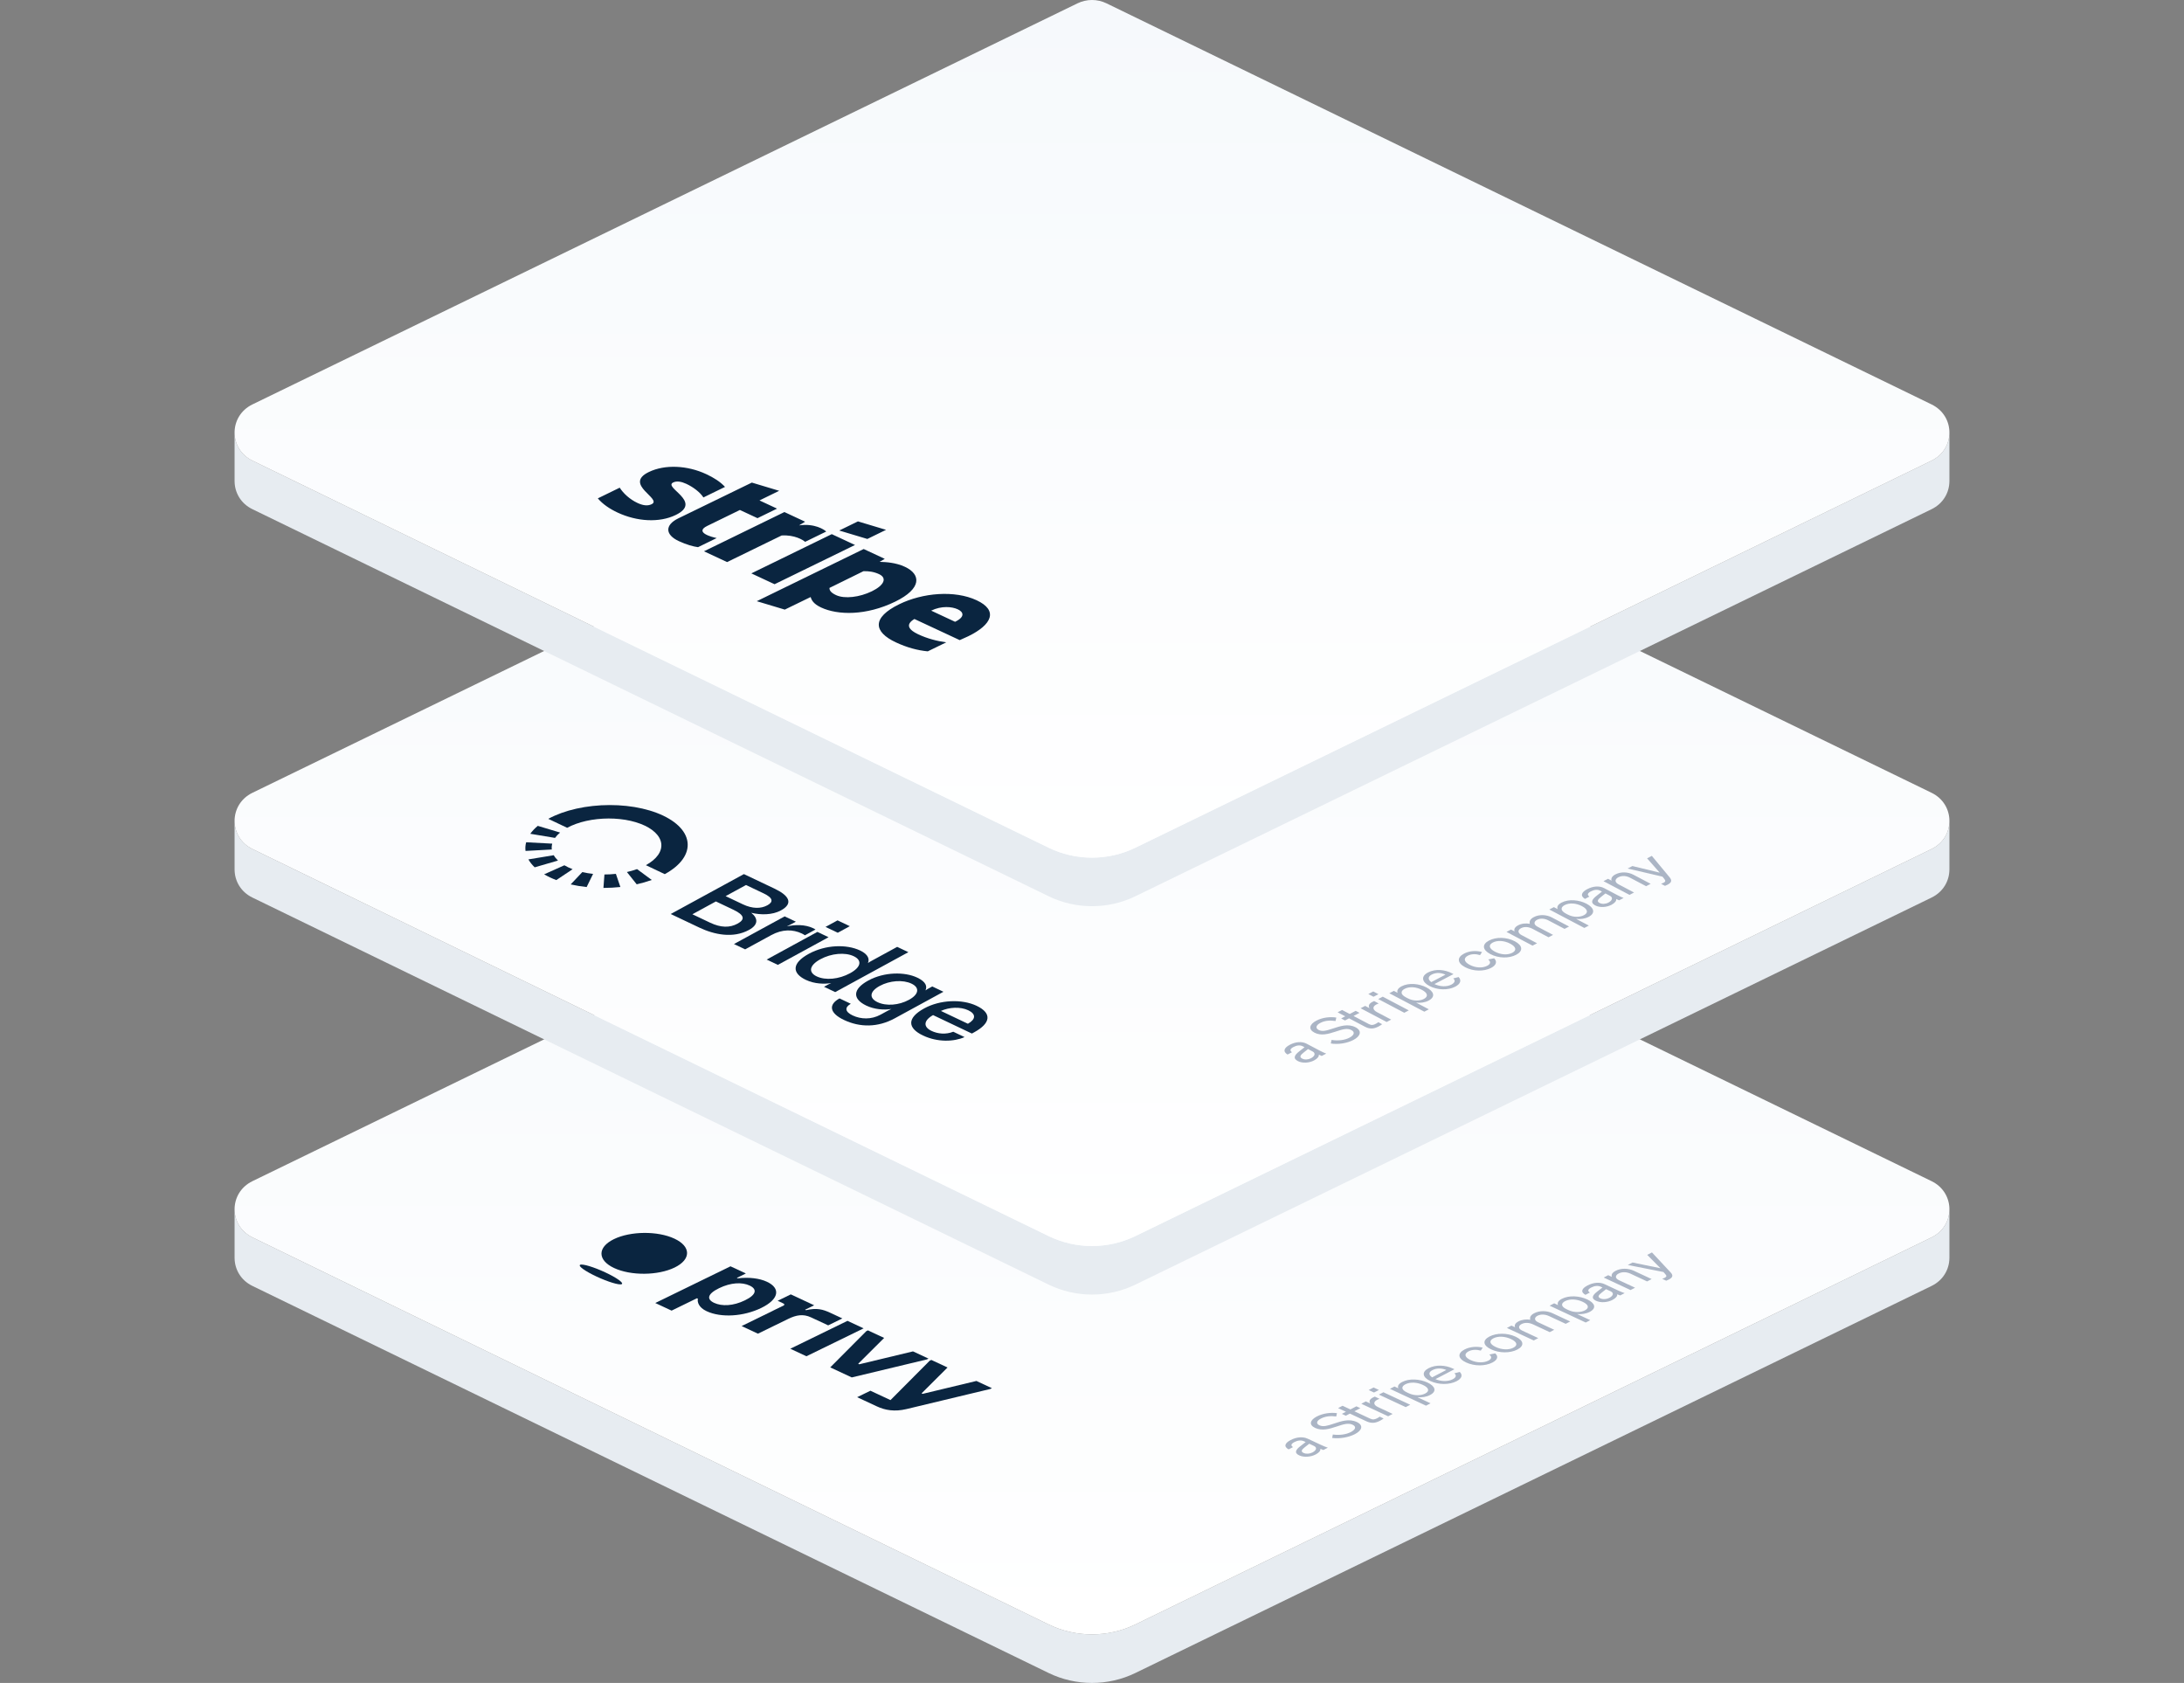 <svg width="540" height="416" viewBox="0 0 540 416" fill="none" xmlns="http://www.w3.org/2000/svg">
<rect x="0" y="0" width="540" height="416" fill="#808080" stroke="none"/>
<path d="M482 311L481.995 311.002C481.965 313.734 480.497 316.452 477.58 317.87L280.728 413.539C273.974 416.821 266.026 416.821 259.272 413.539L62.42 317.87C59.503 316.452 58.033 313.733 58.004 311.001L58 311V299H58.001C58.03 301.732 59.503 304.452 62.42 305.87L259.272 401.539C266.026 404.821 273.974 404.821 280.728 401.539L477.58 305.87C480.497 304.452 481.97 301.732 481.999 299H482V311Z" fill="#E7ECF1"/>
<path d="M266.424 192.821C268.675 191.727 271.325 191.727 273.576 192.821L477.58 291.966C483.473 294.831 483.473 303.005 477.58 305.869L280.727 401.539C273.974 404.821 266.026 404.821 259.273 401.539L62.42 305.869C56.527 303.005 56.527 294.831 62.42 291.966L266.424 192.821Z" fill="url(#paint0_linear_4451_3249)"/>
<path d="M326.761 357.226C327.256 357.457 327.826 357.686 328.307 357.849L327.202 358.425C326.987 358.349 326.746 358.249 326.467 358.131C326.552 358.563 326.149 359.086 325.304 359.525C324.124 360.139 322.433 360.306 321.24 359.75C319.92 359.135 320.38 358.344 321.541 357.452L322.826 356.458L322.42 356.268C321.684 355.925 320.845 356.049 320.05 356.462C319.194 356.909 319.09 357.326 319.713 357.702L318.62 358.271C317.311 357.563 317.719 356.687 319.11 355.963C320.551 355.213 322.117 355.061 323.335 355.629L326.761 357.226ZM324.869 357.41L323.714 356.872L322.677 357.687C321.886 358.299 321.507 358.772 322.307 359.145C322.954 359.446 323.819 359.384 324.527 359.016C325.483 358.518 325.719 357.807 324.869 357.41ZM329.377 355.439L329.547 354.599C331.197 354.817 332.838 354.589 333.992 353.988C335.147 353.387 335.458 352.649 334.417 352.164C333.313 351.649 332.092 352.097 330.409 352.648C328.663 353.219 326.879 353.759 325.166 352.961C323.567 352.215 323.88 351.025 325.569 350.146C327.122 349.338 329 349.111 330.562 349.312L330.392 350.128C329.057 349.958 327.752 350.049 326.598 350.65C325.517 351.212 325.344 351.904 326.219 352.312C327.184 352.762 328.219 352.423 329.777 351.912C331.61 351.309 333.554 350.61 335.483 351.509C337.183 352.302 336.784 353.574 335.021 354.492C333.481 355.294 331.216 355.696 329.377 355.439ZM337.837 351.323L333.764 349.424L332.758 349.947L331.781 349.492L332.787 348.968L330.846 348.063L331.951 347.487L333.893 348.393L335.37 347.623L336.347 348.079L334.87 348.848L338.765 350.665C339.463 350.99 339.925 350.875 340.496 350.577C340.757 350.442 340.931 350.339 341.128 350.173L342.105 350.629C341.883 350.807 341.598 350.993 341.225 351.187C340.12 351.762 339.106 351.915 337.837 351.323ZM339.925 345.227L341.08 345.766C340.856 345.845 340.694 345.916 340.483 346.026C339.539 346.518 339.543 347.267 340.71 347.811L344.339 349.504L343.221 350.085L336.585 346.991L337.703 346.409L338.832 346.936C338.445 346.473 338.571 345.907 339.453 345.448C339.627 345.358 339.801 345.279 339.925 345.227ZM339.729 344.215L338.409 343.6L339.626 342.966L340.946 343.582L339.729 344.215ZM342.051 344.146L348.687 347.24L347.569 347.822L340.933 344.728L342.051 344.146ZM353.573 344.834C352.666 345.306 351.502 345.474 350.457 345.367L353.706 346.881L352.588 347.463L343.668 343.304L344.786 342.722L345.75 343.172C345.488 342.67 345.764 342.088 346.671 341.616C348.471 340.678 351.063 340.87 352.953 341.751C354.831 342.627 355.374 343.897 353.573 344.834ZM347.857 344.179L348.326 344.398C349.849 345.108 351.453 344.949 352.372 344.47C353.589 343.837 353.244 343.002 351.823 342.339C350.389 341.671 348.691 341.553 347.474 342.187C346.555 342.665 346.309 343.457 347.857 344.179ZM360.164 341.403C358.363 342.341 355.713 342.33 353.67 341.378C351.691 340.455 351.448 339.128 353.212 338.21C355.025 337.267 357.389 337.426 359.229 338.284L359.61 338.461L354.916 340.905C356.374 341.523 358.044 341.53 359.174 340.942C360.044 340.489 360.182 339.941 359.594 339.471L360.931 339.126C361.713 339.883 361.455 340.731 360.164 341.403ZM354.176 338.673C353.233 339.164 353.172 339.834 354.102 340.464L357.604 338.641C356.641 338.216 355.306 338.084 354.176 338.673ZM363.617 336.2C365.127 336.904 366.861 336.928 368.015 336.327C368.91 335.861 368.86 335.311 368.221 334.83L369.684 334.531C370.478 335.208 370.371 336.09 369.018 336.794C367.205 337.738 364.542 337.734 362.499 336.782C360.444 335.823 360.302 334.519 362.115 333.576C363.469 332.871 365.187 332.765 366.602 333.119L366.128 333.853C365.129 333.572 363.999 333.572 363.105 334.037C361.95 334.638 362.094 335.49 363.617 336.2ZM374.738 330.411C376.793 331.369 376.947 332.667 375.171 333.591C373.396 334.515 370.758 334.511 368.703 333.552C366.647 332.594 366.493 331.297 368.269 330.372C370.045 329.448 372.682 329.452 374.738 330.411ZM369.833 332.964C371.343 333.668 373.052 333.73 374.194 333.135C375.337 332.541 375.118 331.703 373.608 330.999C372.085 330.289 370.376 330.227 369.233 330.822C368.091 331.417 368.31 332.254 369.833 332.964ZM376.369 328.911L380.34 330.763L379.222 331.344L372.586 328.25L373.704 327.668L374.605 328.088C374.407 327.653 374.546 327.105 375.452 326.633C376.322 326.18 377.374 326.071 378.382 326.222C378.197 325.78 378.308 325.146 379.327 324.616C380.668 323.918 382.452 323.953 383.86 324.61L388.238 326.651L387.12 327.233L383.047 325.334C382.121 324.902 381.051 324.77 380.132 325.249C379.387 325.637 379.239 326.352 380.318 326.855L384.289 328.707L383.171 329.289L379.098 327.389C378.172 326.958 377.102 326.826 376.183 327.304C375.438 327.692 375.29 328.408 376.369 328.911ZM393.06 324.279C392.154 324.75 390.989 324.918 389.945 324.811L393.193 326.326L392.075 326.908L383.155 322.748L384.273 322.166L385.237 322.616C384.975 322.114 385.251 321.532 386.158 321.06C387.958 320.123 390.55 320.314 392.44 321.195C394.318 322.071 394.861 323.341 393.06 324.279ZM387.344 323.623L387.814 323.842C389.336 324.552 390.94 324.393 391.859 323.915C393.076 323.281 392.731 322.446 391.31 321.784C389.877 321.115 388.179 320.997 386.962 321.631C386.043 322.109 385.796 322.901 387.344 323.623ZM400.151 319.022C400.646 319.253 401.216 319.482 401.697 319.645L400.592 320.22C400.377 320.144 400.136 320.044 399.857 319.926C399.942 320.358 399.539 320.881 398.695 321.321C397.515 321.935 395.823 322.102 394.63 321.545C393.311 320.93 393.771 320.14 394.932 319.247L396.216 318.253L395.81 318.064C395.074 317.721 394.235 317.844 393.441 318.258C392.584 318.704 392.48 319.121 393.104 319.498L392.011 320.067C390.702 319.358 391.11 318.482 392.5 317.758C393.941 317.008 395.508 316.856 396.726 317.424L400.151 319.022ZM398.259 319.206L397.104 318.667L396.067 319.483C395.277 320.094 394.898 320.567 395.697 320.94C396.344 321.242 397.209 321.18 397.917 320.811C398.873 320.313 399.109 319.602 398.259 319.206ZM403.156 318.885L396.52 315.791L397.638 315.209L398.538 315.629C398.365 315.181 398.529 314.62 399.448 314.142C400.826 313.424 402.586 313.472 403.994 314.129L408.372 316.17L407.254 316.752L403.181 314.853C402.255 314.421 401.172 314.296 400.203 314.8C399.396 315.22 399.211 315.943 400.315 316.458L404.274 318.304L403.156 318.885ZM413.013 314.468C413.643 315.129 413.768 315.69 412.638 316.278C412.365 316.421 412.216 316.486 411.979 316.571L410.989 316.11C411.251 316.024 411.4 315.958 411.587 315.862C412.071 315.609 412.154 315.391 411.755 314.947L411.279 314.419L402.475 312.691L403.654 312.077L410.555 313.493L407.281 310.189L408.448 309.582L413.013 314.468Z" fill="#ABB5C5"/>
<path d="M149.651 314.513C152.488 315.836 154.306 317.141 153.718 317.428C153.129 317.715 150.35 316.877 147.514 315.555C144.677 314.232 142.859 312.926 143.448 312.639C144.037 312.352 146.814 313.19 149.651 314.513Z" fill="#0A2540"/>
<path d="M244.843 343.339C244.764 343.358 224.56 348.203 224.16 348.297C221.166 349.011 218.859 348.596 216.787 347.63L211.934 345.367L215.212 343.769L220.177 346.084L229.863 336.357L230.273 336.157L234.281 338.026L227.862 344.422L228.124 344.545L241.421 341.354L241.418 341.353L241.419 341.352L245.253 343.14L244.843 343.339Z" fill="#0A2540"/>
<path fill-rule="evenodd" clip-rule="evenodd" d="M189.622 316.834C193.107 318.459 192.602 321.17 188.233 323.301C183.863 325.432 178.316 325.789 174.717 324.111C172.74 323.189 172.401 321.836 172.542 321.119C172.546 321.091 172.558 321.059 172.569 321.028L172.321 320.913L166.055 323.969L162.019 322.086L180.616 313.016L184.415 314.787L182.18 315.878L182.424 315.992C185.201 315.646 187.81 315.989 189.622 316.834ZM185.344 317.771C183.465 316.895 180.717 316.998 177.782 318.429C174.848 319.861 174.693 321.174 176.572 322.05C178.482 322.94 181.293 322.836 184.196 321.42C187.099 320.004 187.222 318.647 185.344 317.771Z" fill="#0A2540"/>
<path d="M166.749 306.173C170.898 308.108 170.926 311.304 166.812 313.311C162.697 315.318 155.995 315.377 151.846 313.442C147.697 311.507 147.669 308.311 151.784 306.304C155.899 304.297 162.6 304.238 166.749 306.173Z" fill="#0A2540"/>
<path d="M204.765 327.611L200.536 325.639C198.576 324.725 196.854 325.058 194.91 326.006L187.405 329.666L183.369 327.784L191.073 324.026L191.059 324.019L193.759 322.702C194.051 322.508 193.99 322.338 193.565 322.14L192.276 321.538L195.525 319.954L201.303 322.648L199.053 323.746L199.293 323.858C201.937 323.238 203.447 323.647 205.318 324.519L208.276 325.898L204.765 327.611Z" fill="#0A2540"/>
<path d="M212.189 337.112L212.451 337.234L225.744 334.046L229.578 335.833L229.171 336.032L210.6 340.482L205.278 338L214.193 329.047L214.6 328.849L218.607 330.717L212.189 337.112Z" fill="#0A2540"/>
<path d="M199.385 335.251L195.4 333.393L209.547 326.493L213.533 328.351L199.385 335.251Z" fill="#0A2540"/>
<path d="M482 215L481.995 215.002C481.965 217.734 480.497 220.452 477.58 221.869L280.728 317.538C273.974 320.82 266.026 320.82 259.272 317.538L62.42 221.869C59.503 220.452 58.033 217.733 58.004 215.001L58 215V203H58.001C58.03 205.732 59.503 208.452 62.42 209.869L259.272 305.538C266.026 308.82 273.974 308.82 280.728 305.538L477.58 209.869C480.497 208.452 481.97 205.732 481.999 203H482V215Z" fill="#E7ECF1"/>
<path d="M266.424 96.821C268.675 95.727 271.325 95.727 273.576 96.821L477.58 195.966C483.473 198.83 483.473 207.005 477.58 209.869L280.727 305.539C273.974 308.821 266.026 308.821 259.273 305.539L62.42 209.869C56.527 207.005 56.527 198.83 62.42 195.966L266.424 96.821Z" fill="url(#paint1_linear_4451_3249)"/>
<path d="M326.406 259.751C326.886 260.004 327.44 260.257 327.909 260.439L326.801 261.018C326.592 260.934 326.358 260.824 326.087 260.694C326.157 261.149 325.743 261.688 324.896 262.131C323.714 262.749 322.042 262.887 320.886 262.278C319.606 261.603 320.085 260.784 321.257 259.873L322.555 258.858L322.161 258.651C321.447 258.274 320.617 258.386 319.821 258.802C318.962 259.251 318.846 259.687 319.448 260.096L318.353 260.669C317.087 259.896 317.517 258.986 318.911 258.257C320.354 257.502 321.902 257.377 323.084 258L326.406 259.751ZM324.536 259.903L323.416 259.312L322.368 260.145C321.57 260.77 321.181 261.257 321.956 261.666C322.584 261.997 323.438 261.95 324.147 261.579C325.105 261.078 325.361 260.337 324.536 259.903ZM329.041 257.933L329.236 257.056C330.854 257.321 332.478 257.118 333.635 256.513C334.792 255.907 335.122 255.14 334.113 254.608C333.042 254.044 331.825 254.487 330.148 255.028C328.41 255.588 326.635 256.116 324.974 255.241C323.423 254.423 323.77 253.182 325.462 252.297C327.018 251.483 328.876 251.286 330.408 251.532L330.213 252.383C328.904 252.176 327.616 252.243 326.459 252.848C325.376 253.414 325.183 254.136 326.032 254.583C326.968 255.076 327.998 254.744 329.55 254.242C331.375 253.649 333.313 252.959 335.184 253.944C336.833 254.814 336.398 256.14 334.631 257.064C333.088 257.871 330.845 258.244 329.041 257.933ZM337.509 253.801L333.558 251.719L332.551 252.246L331.603 251.747L332.611 251.219L330.728 250.227L331.835 249.648L333.718 250.64L335.199 249.865L336.146 250.365L334.666 251.139L338.444 253.131C339.121 253.487 339.58 253.377 340.152 253.077C340.413 252.94 340.588 252.836 340.787 252.667L341.735 253.167C341.51 253.349 341.224 253.537 340.851 253.733C339.743 254.312 338.739 254.449 337.509 253.801ZM339.764 247.451L340.883 248.042C340.66 248.12 340.498 248.191 340.287 248.302C339.341 248.797 339.321 249.583 340.453 250.18L343.972 252.035L342.852 252.621L336.416 249.228L337.536 248.643L338.631 249.22C338.265 248.726 338.408 248.135 339.291 247.673C339.465 247.582 339.639 247.503 339.764 247.451ZM339.603 246.385L338.323 245.711L339.543 245.073L340.822 245.747L339.603 246.385ZM341.892 246.363L348.329 249.756L347.209 250.342L340.773 246.949L341.892 246.363ZM353.22 247.339C352.312 247.814 351.159 247.965 350.134 247.829L353.284 249.49L352.164 250.076L343.513 245.516L344.633 244.93L345.568 245.423C345.326 244.89 345.617 244.286 346.525 243.81C348.33 242.867 350.876 243.124 352.71 244.091C354.531 245.051 355.024 246.395 353.22 247.339ZM347.611 246.526L348.066 246.766C349.543 247.544 351.128 247.412 352.049 246.931C353.268 246.293 352.956 245.409 351.577 244.683C350.187 243.95 348.518 243.789 347.299 244.427C346.378 244.909 346.109 245.734 347.611 246.526ZM359.824 243.884C358.02 244.828 355.409 244.759 353.428 243.715C351.508 242.703 351.313 241.306 353.08 240.382C354.896 239.431 357.22 239.65 359.005 240.591L359.374 240.785L354.671 243.246C356.086 243.927 357.732 243.971 358.864 243.378C359.735 242.923 359.889 242.351 359.326 241.844L360.653 241.512C361.399 242.323 361.118 243.207 359.824 243.884ZM354.015 240.888C353.069 241.382 352.987 242.084 353.884 242.766L357.392 240.93C356.457 240.463 355.147 240.295 354.015 240.888ZM363.394 238.501C364.859 239.273 366.566 239.336 367.723 238.731C368.619 238.262 368.588 237.684 367.975 237.164L369.425 236.884C370.185 237.611 370.051 238.534 368.695 239.243C366.879 240.193 364.256 240.131 362.275 239.087C360.281 238.036 360.184 236.665 362.001 235.715C363.357 235.005 365.053 234.932 366.435 235.334L365.944 236.094C364.97 235.777 363.856 235.752 362.96 236.22C361.803 236.826 361.918 237.722 363.394 238.501ZM374.537 232.671C376.531 233.722 376.64 235.087 374.861 236.017C373.082 236.948 370.484 236.886 368.49 235.835C366.496 234.784 366.387 233.42 368.166 232.489C369.946 231.558 372.543 231.621 374.537 232.671ZM369.622 235.243C371.087 236.014 372.769 236.117 373.913 235.518C375.058 234.919 374.869 234.036 373.405 233.264C371.928 232.485 370.246 232.383 369.102 232.982C367.957 233.581 368.146 234.464 369.622 235.243ZM376.192 231.133L380.044 233.164L378.924 233.749L372.488 230.357L373.608 229.771L374.482 230.232C374.301 229.771 374.455 229.199 375.364 228.723C376.235 228.268 377.275 228.176 378.263 228.357C378.095 227.889 378.225 227.226 379.246 226.693C380.59 225.99 382.346 226.066 383.712 226.786L387.958 229.024L386.838 229.609L382.887 227.527C381.989 227.054 380.939 226.892 380.018 227.374C379.272 227.765 379.103 228.512 380.149 229.063L384.001 231.094L382.881 231.679L378.931 229.597C378.032 229.124 376.982 228.962 376.061 229.444C375.315 229.835 375.146 230.582 376.192 231.133ZM392.785 226.64C391.877 227.116 390.724 227.266 389.699 227.131L392.849 228.791L391.729 229.377L383.078 224.817L384.198 224.231L385.133 224.724C384.891 224.192 385.182 223.587 386.09 223.112C387.894 222.168 390.441 222.425 392.275 223.392C394.096 224.352 394.589 225.696 392.785 226.64ZM387.176 225.827L387.631 226.067C389.108 226.845 390.693 226.714 391.614 226.232C392.833 225.594 392.521 224.711 391.142 223.984C389.752 223.251 388.083 223.09 386.863 223.728C385.943 224.21 385.674 225.035 387.176 225.827ZM399.941 221.281C400.421 221.534 400.975 221.787 401.443 221.968L400.336 222.548C400.126 222.463 399.893 222.353 399.622 222.224C399.691 222.678 399.277 223.218 398.431 223.661C397.249 224.279 395.577 224.417 394.42 223.807C393.14 223.133 393.619 222.314 394.792 221.403L396.089 220.388L395.696 220.18C394.982 219.804 394.152 219.915 393.355 220.332C392.497 220.781 392.381 221.217 392.983 221.625L391.888 222.198C390.622 221.426 391.052 220.516 392.445 219.787C393.889 219.032 395.437 218.907 396.618 219.53L399.941 221.281ZM398.071 221.432L396.951 220.842L395.903 221.675C395.104 222.299 394.716 222.787 395.491 223.196C396.118 223.526 396.973 223.48 397.682 223.109C398.64 222.608 398.895 221.867 398.071 221.432ZM402.905 221.204L396.469 217.811L397.589 217.226L398.462 217.686C398.306 217.212 398.486 216.627 399.406 216.145C400.788 215.423 402.519 215.512 403.885 216.232L408.131 218.47L407.011 219.056L403.061 216.974C402.162 216.5 401.1 216.345 400.129 216.853C399.32 217.276 399.114 218.03 400.185 218.594L404.025 220.618L402.905 221.204ZM412.758 216.786C413.357 217.493 413.462 218.085 412.33 218.677C412.056 218.82 411.907 218.885 411.671 218.97L410.711 218.464C410.972 218.379 411.121 218.314 411.308 218.217C411.793 217.963 411.882 217.735 411.503 217.261L411.051 216.696L402.435 214.69L403.617 214.072L410.369 215.709L407.25 212.171L408.42 211.559L412.758 216.786Z" fill="#ABB5C5"/>
<path fill-rule="evenodd" clip-rule="evenodd" d="M226.794 241.657C229 242.705 229.27 243.834 228.825 244.81C229.133 244.587 229.496 244.39 229.884 244.178L230.504 243.839L233.269 245.152L221.249 251.708C217.036 254.006 212.627 253.995 208.665 252.114C205.075 250.41 204.78 248.319 207.572 246.796L210.363 248.121C208.815 248.994 208.896 250.089 210.811 250.998C212.859 251.971 215.435 252.058 217.709 250.818L219.157 250.028C219.57 249.803 219.959 249.591 220.399 249.405C218.491 249.712 216.15 249.498 214.208 248.576C210.75 246.935 210.76 244.514 214.688 242.371C218.617 240.228 223.681 240.18 226.794 241.657ZM225.368 243.14C223.267 242.143 219.992 242.356 217.511 243.709C215.03 245.062 214.813 246.7 216.966 247.722C219.12 248.744 222.263 248.496 224.744 247.142C227.2 245.803 227.468 244.137 225.368 243.14Z" fill="#0A2540"/>
<path d="M137.55 217.547C137.005 217.34 136.477 217.116 135.969 216.875C135.46 216.633 134.984 216.381 134.54 216.119L139.543 213.888C139.844 214.065 140.165 214.235 140.508 214.399C140.852 214.562 141.209 214.713 141.578 214.854L137.55 217.547Z" fill="#0A2540"/>
<path d="M136.916 211.397C137.171 211.854 137.522 212.296 137.966 212.718L132.204 214.389C131.544 213.764 131.026 213.108 130.648 212.433L136.916 211.397Z" fill="#0A2540"/>
<path d="M145.047 219.268C143.696 219.123 142.373 218.904 141.104 218.613L143.979 215.572C144.837 215.769 145.729 215.916 146.642 216.014L145.047 219.268Z" fill="#0A2540"/>
<path d="M136.543 208.538C136.408 209.019 136.371 209.503 136.435 209.983L129.939 210.339C129.845 209.628 129.899 208.911 130.097 208.198L136.543 208.538Z" fill="#0A2540"/>
<path d="M153.39 219.254C152.007 219.404 150.601 219.481 149.202 219.483L149.45 216.161C150.395 216.159 151.343 216.108 152.278 216.007L153.39 219.254Z" fill="#0A2540"/>
<path fill-rule="evenodd" clip-rule="evenodd" d="M241.474 248.624C245.357 250.468 244.929 252.953 240.871 255.167L240.302 255.477L230.701 250.919C228.324 252.269 228.236 253.837 230.337 254.834C231.826 255.541 233.829 255.779 235.698 255.031L238.49 256.357C235.846 257.527 231.809 257.667 228.218 255.963C224.361 254.132 224.186 251.623 228.528 249.255C232.432 247.126 237.831 246.895 241.474 248.624ZM239.406 249.726C237.464 248.804 234.712 248.949 232.641 249.889L239.317 253.058C241.254 251.974 241.4 250.673 239.406 249.726Z" fill="#0A2540"/>
<path fill-rule="evenodd" clip-rule="evenodd" d="M206.505 245.233L203.74 243.921L204.36 243.582C204.774 243.357 205.11 243.173 205.525 243.001C203.88 243.275 201.411 243.237 199.257 242.215C195.853 240.599 195.652 238.131 199.994 235.762C204.129 233.508 209.321 233.361 212.672 234.952C214.746 235.936 215.015 237.146 214.595 238.054C214.931 237.817 215.293 237.62 215.655 237.422L221.832 234.053L224.597 235.366L206.505 245.233ZM211.084 236.361C208.956 235.351 205.553 235.635 202.839 237.115C200.124 238.595 199.778 240.33 201.933 241.352C204.088 242.375 207.41 242.081 210.176 240.573C212.943 239.064 213.212 237.371 211.084 236.361Z" fill="#0A2540"/>
<path d="M201.046 229.436C201.259 229.537 201.472 229.638 201.633 229.767L199.022 231.191C198.836 231.075 198.648 230.933 198.276 230.757C196.042 229.696 193.443 229.65 190.678 231.157L184.241 234.668L181.474 233.355L194.011 226.518L196.778 227.831L196.027 228.24L194.553 228.99C196.638 228.53 199.078 228.501 201.046 229.436Z" fill="#0A2540"/>
<path d="M192.326 238.506L189.559 237.193L202.097 230.355L204.863 231.668L192.326 238.506Z" fill="#0A2540"/>
<path fill-rule="evenodd" clip-rule="evenodd" d="M191.51 219.662C195.048 221.341 196.284 223.298 193.079 225.046C190.959 226.202 188.047 226.19 185.747 225.626C187.492 227.034 187.51 228.6 185.184 229.869C181.256 232.011 176.583 231.031 172.886 229.276L165.838 225.931L183.93 216.064L191.51 219.662ZM171.193 225.995L175.582 228.078C178.241 229.34 180.446 229.358 182.359 228.315C184.192 227.314 184.189 226.232 181.343 224.881L177.008 222.823L171.193 225.995ZM179.412 221.512L183.667 223.532C186.008 224.643 188.107 224.664 189.736 223.776C191.21 222.972 191.235 221.982 188.814 220.833L184.453 218.763L179.412 221.512Z" fill="#0A2540"/>
<path d="M161.14 217.515C159.961 217.942 158.716 218.301 157.427 218.59L155.005 215.556C155.875 215.361 156.717 215.12 157.514 214.831L161.14 217.515Z" fill="#0A2540"/>
<path d="M138.482 205.796C137.971 206.22 137.554 206.664 137.233 207.119L131.117 206.101C131.594 205.426 132.211 204.77 132.967 204.142L138.482 205.796Z" fill="#0A2540"/>
<path d="M163.96 201.608C164.468 201.85 164.944 202.103 165.387 202.365C166.301 202.904 167.079 203.484 167.724 204.095C168.384 204.719 168.903 205.374 169.28 206.05C169.662 206.732 169.897 207.435 169.99 208.144C170.085 208.855 170.031 209.573 169.833 210.285C169.637 210.993 169.297 211.696 168.812 212.382C168.336 213.056 167.719 213.712 166.962 214.341L166.96 214.34C166.226 214.949 165.361 215.532 164.364 216.076L159.693 213.859C160.367 213.492 160.95 213.097 161.446 212.685C161.956 212.261 162.373 211.817 162.694 211.362C163.022 210.899 163.252 210.424 163.384 209.946C163.519 209.465 163.557 208.98 163.494 208.499C163.432 208.02 163.271 207.545 163.013 207.084C162.758 206.628 162.406 206.185 161.962 205.763C161.527 205.351 161.002 204.957 160.385 204.594C160.085 204.416 159.764 204.246 159.42 204.083C159.076 203.92 158.72 203.769 158.352 203.629C157.596 203.341 156.788 203.102 155.95 202.909C155.091 202.713 154.199 202.565 153.286 202.468C152.363 202.369 151.423 202.32 150.479 202.321C149.533 202.324 148.586 202.376 147.65 202.477C146.723 202.578 145.807 202.728 144.922 202.926C144.052 203.121 143.21 203.362 142.413 203.651C141.64 203.931 140.909 204.254 140.234 204.622L135.564 202.405C136.561 201.861 137.644 201.382 138.788 200.967C139.966 200.54 141.212 200.181 142.5 199.892C143.811 199.598 145.166 199.378 146.54 199.229C147.923 199.079 149.328 199.003 150.727 199C152.125 198.998 153.518 199.069 154.883 199.216C156.233 199.36 157.555 199.579 158.824 199.87C160.066 200.155 161.257 200.51 162.378 200.936C162.922 201.143 163.451 201.367 163.96 201.608Z" fill="#0A2540"/>
<path d="M207.141 230.562L204.109 229.123L207.082 227.502L210.114 228.941L207.141 230.562Z" fill="#0A2540"/>
<path d="M482 119L481.995 119.002C481.965 121.733 480.497 124.452 477.58 125.869L280.728 221.538C273.974 224.82 266.026 224.82 259.272 221.538L62.42 125.869C59.503 124.452 58.033 121.733 58.004 119.001L58 119V107H58.001C58.03 109.732 59.503 112.451 62.42 113.869L259.272 209.538C266.026 212.82 273.974 212.82 280.728 209.538L477.58 113.869C480.497 112.451 481.97 109.732 481.999 107H482V119Z" fill="#E7ECF1"/>
<path d="M266.424 0.82C268.675 -0.274 271.325 -0.273 273.576 0.82L477.58 99.966C483.473 102.83 483.473 111.005 477.58 113.869L280.727 209.538C273.974 212.82 266.026 212.82 259.273 209.538L62.42 113.869C56.527 111.005 56.527 102.83 62.42 99.966L266.424 0.82Z" fill="url(#paint2_linear_4451_3249)"/>
<path fill-rule="evenodd" clip-rule="evenodd" d="M237.295 158.231L226.095 153.009C223.693 154.425 224.806 155.756 227.035 156.795C229.307 157.855 231.642 158.463 233.964 158.777L229.394 161.006C226.86 160.76 224.262 160.068 221.528 158.793C215.956 156.195 215.513 152.686 222.354 149.35C228.132 146.531 236.032 145.838 241.475 148.376C246.909 150.909 245.226 154.436 239.415 157.27C238.867 157.538 237.627 158.093 237.295 158.231ZM236.813 150.614C235.383 149.948 232.79 149.695 230.234 150.942L236.148 153.7C238.701 152.455 238.218 151.269 236.813 150.614ZM203.037 150.17C201.035 149.237 200.65 148.257 200.425 147.583L194.038 150.687L187.112 148.607L213.547 135.712L218.762 138.144L217.48 138.884C219.047 138.919 221.497 139.06 223.74 140.106C227.758 141.979 227.952 145.494 221.347 148.715C214.139 152.231 207.129 152.079 203.037 150.17ZM217.347 141.919C216.034 141.307 214.735 141.156 213.491 141.194L205.095 145.321C205.053 145.871 205.375 146.479 206.717 147.104C208.832 148.091 212.534 147.638 215.588 146.149C218.556 144.701 219.44 142.895 217.347 141.919ZM205.66 132.035L211.403 134.713L191.516 144.412L185.773 141.734L205.66 132.035ZM212.127 128.88L219.08 130.968L214.454 133.224L207.501 131.137L212.127 128.88ZM193.26 132.363L179.779 138.938L174.061 136.272L193.948 126.573L199.069 128.961L197.575 129.865C201.41 129.324 203.789 130.905 204.28 131.393L199.065 133.937C198.57 133.483 196.474 132.166 193.26 132.363ZM174.875 129.995C171.531 131.626 176.182 132.802 177.206 133.002L172.588 135.254C171.41 135.101 169.691 134.621 167.821 133.749C164.426 132.166 164.359 129.769 167.717 128.131L185.894 119.289L192.656 121.319L187.785 123.699L192.129 125.725L187.291 128.085L182.946 126.059L174.875 129.995L174.875 129.995ZM167.091 127.289C163.007 129.281 157.467 128.921 152.71 126.703C150.738 125.783 149.03 124.624 147.811 123.19L153.227 120.548C154.112 121.948 155.713 123.435 157.608 124.319C158.884 124.914 160.074 125.145 161.122 124.634C163.831 123.313 154.114 119.755 160.394 116.692C164.411 114.733 169.976 115.035 174.616 117.199C176.511 118.083 178.118 119.107 179.263 120.356L173.92 122.962C173.111 121.696 171.43 120.408 169.69 119.597C168.491 119.038 167.335 118.827 166.45 119.259C163.897 120.504 173.855 123.99 167.091 127.289L167.091 127.289Z" fill="#0A2540"/>
<defs>
<linearGradient id="paint0_linear_4451_3249" x1="270" y1="192" x2="270" y2="404" gradientUnits="userSpaceOnUse">
<stop stop-color="#F6F9FC"/>
<stop offset="1" stop-color="white"/>
</linearGradient>
<linearGradient id="paint1_linear_4451_3249" x1="270" y1="96" x2="270" y2="308" gradientUnits="userSpaceOnUse">
<stop stop-color="#F6F9FC"/>
<stop offset="1" stop-color="white"/>
</linearGradient>
<linearGradient id="paint2_linear_4451_3249" x1="270" y1="0" x2="270" y2="212" gradientUnits="userSpaceOnUse">
<stop stop-color="#F6F9FC"/>
<stop offset="1" stop-color="white"/>
</linearGradient>
</defs>
</svg>
